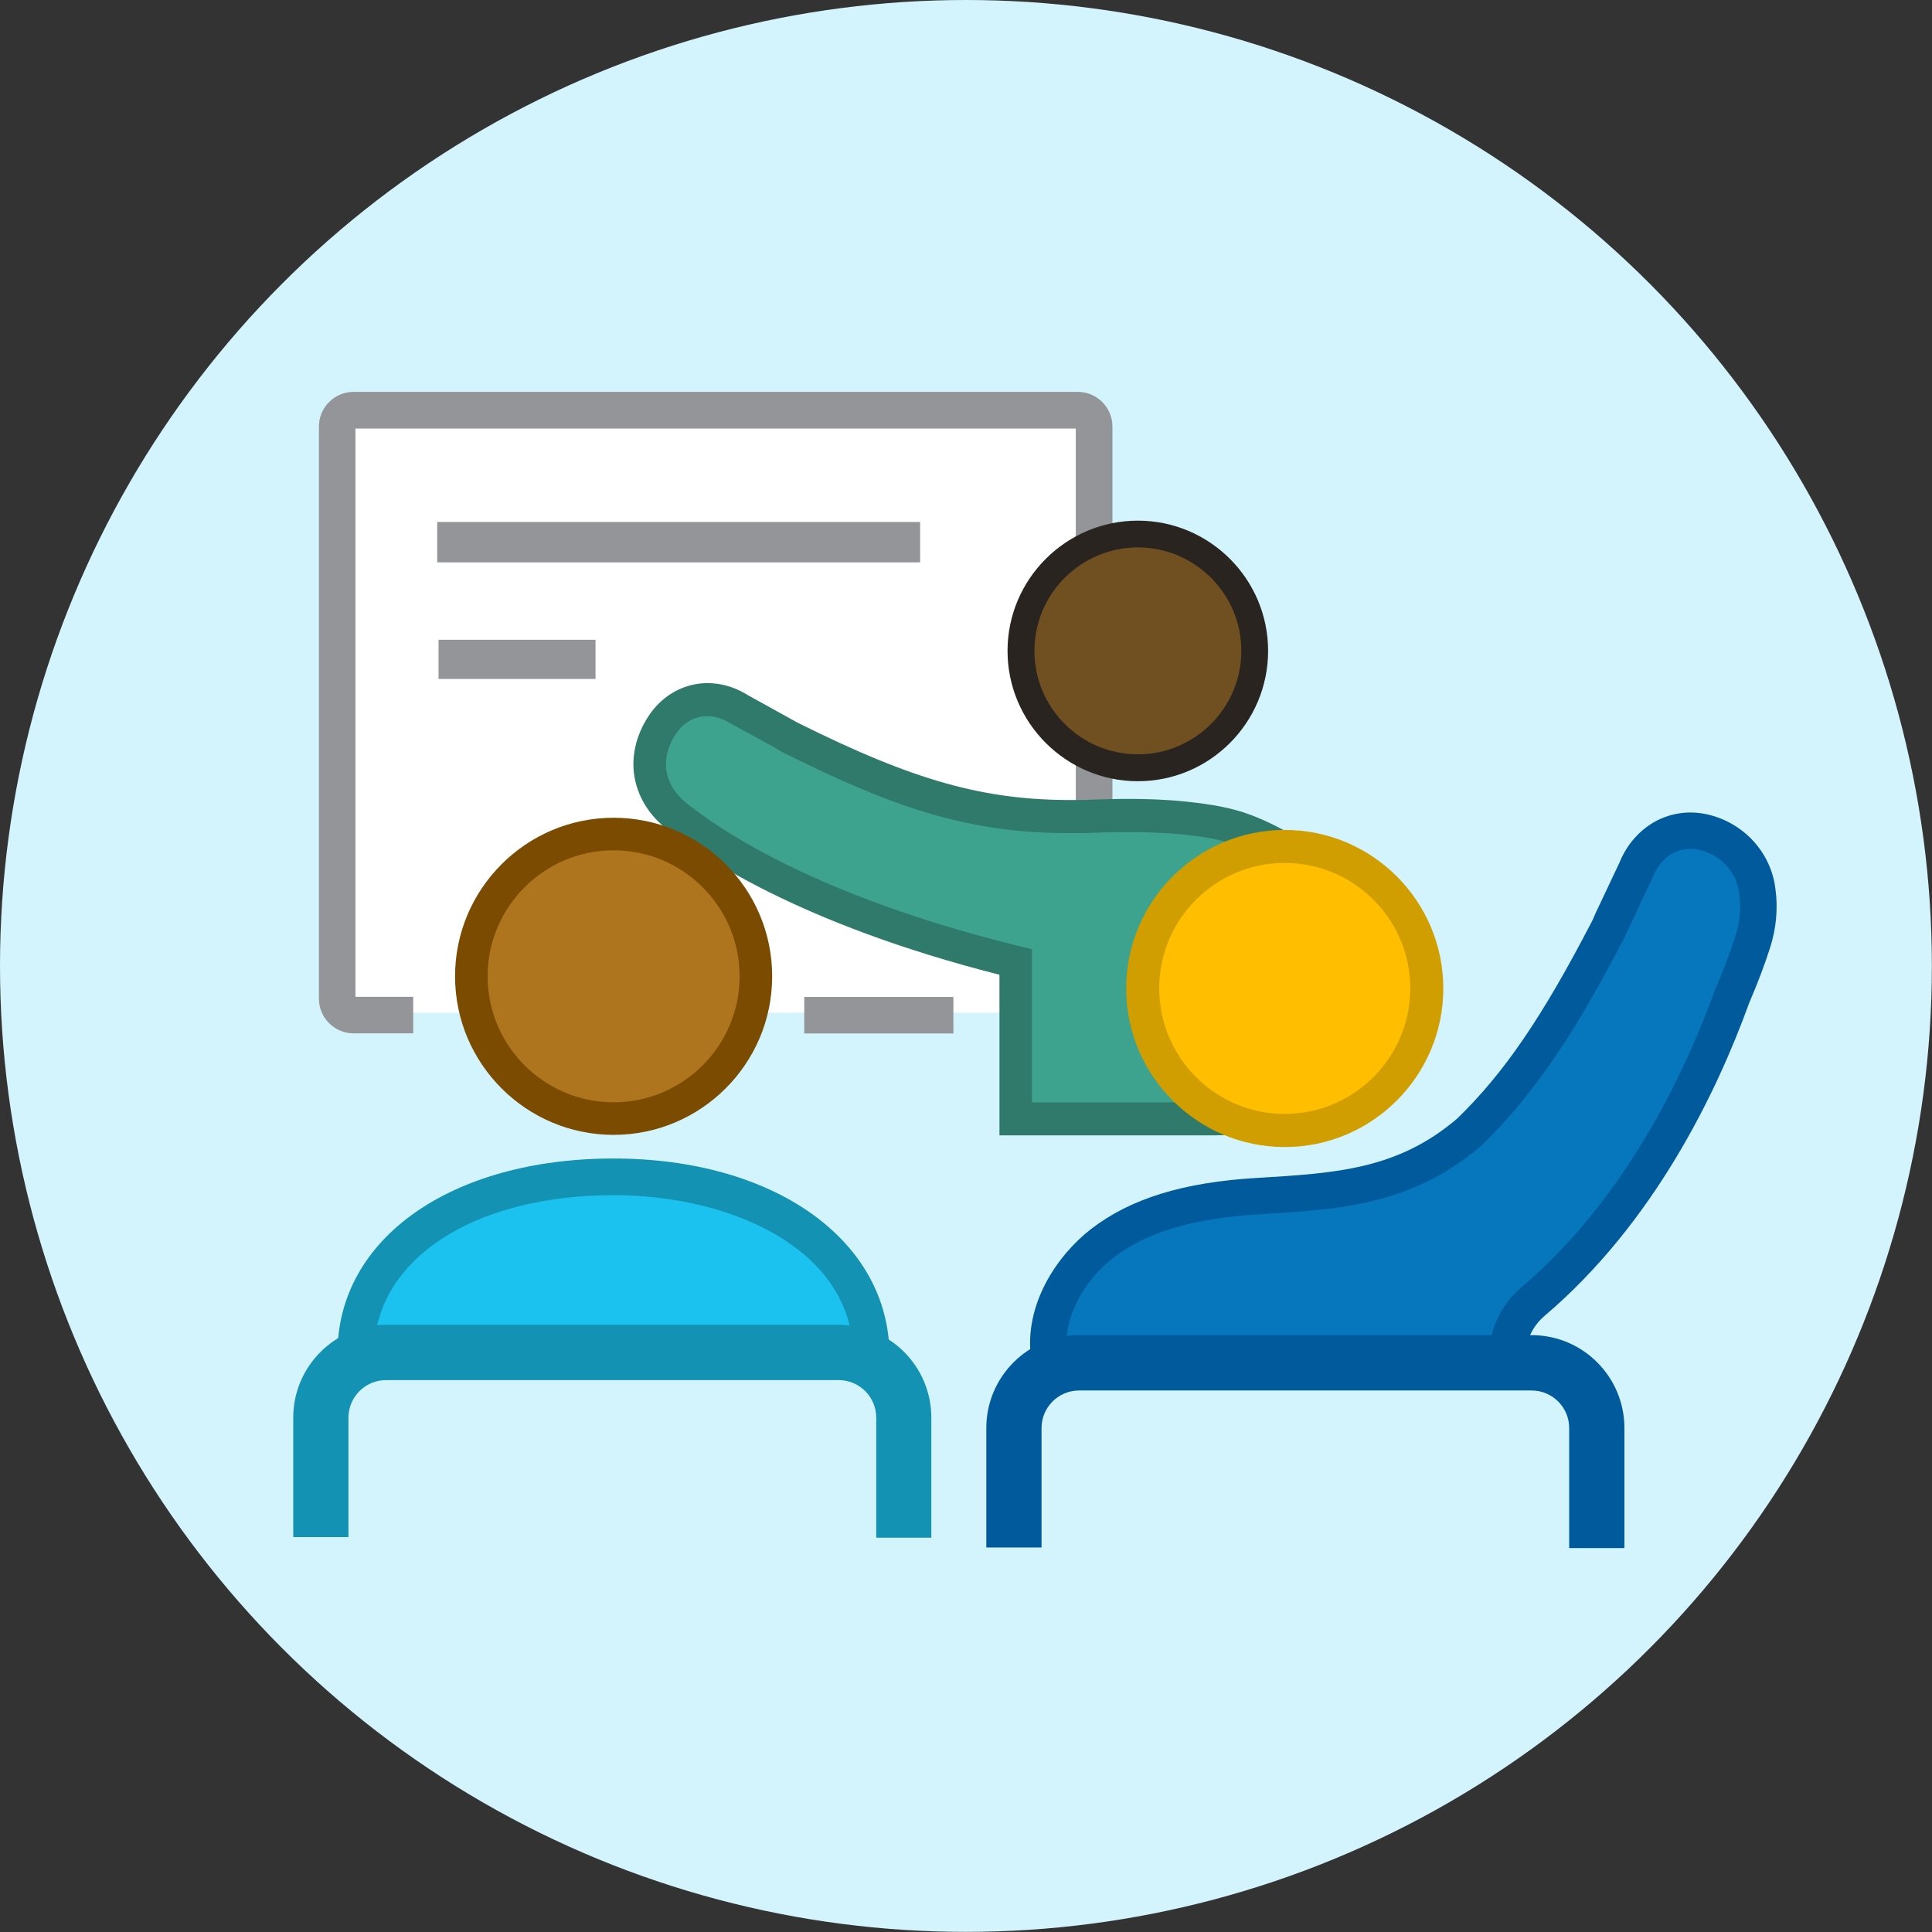 <?xml version="1.0" encoding="UTF-8"?> <svg xmlns="http://www.w3.org/2000/svg" id="Layer_2" data-name="Layer 2" viewBox="0 0 160.23 160.23"><rect x="0" y="0" width="160.23" height="160.23" fill="#333333" stroke="none"/><defs><style> .cls-1 { fill: #af741e; } .cls-1, .cls-2, .cls-3, .cls-4, .cls-5, .cls-6, .cls-7, .cls-8, .cls-9, .cls-10, .cls-11, .cls-12, .cls-13, .cls-14, .cls-15 { stroke-width: 0px; } .cls-2 { fill: #d3f4fc; } .cls-3 { fill: #ffbf00; } .cls-4 { fill: #0677bc; } .cls-5 { fill: #2f7a6b; } .cls-6 { fill: #3ea38e; } .cls-7 { fill: #704f21; } .cls-8 { fill: #2a2421; } .cls-9 { fill: #939598; } .cls-10 { fill: #d19e00; } .cls-11 { fill: #005a9c; } .cls-12 { fill: #1bc2ef; } .cls-13 { fill: #1492b3; } .cls-14 { fill: #fff; } .cls-15 { fill: #7a4b00; } </style></defs><g id="Layer_1-2" data-name="Layer 1"><g><circle class="cls-2" cx="80.11" cy="80.11" r="80.11"></circle><g id="Layer_1-2" data-name="Layer 1-2"><g><g><path class="cls-12" d="M29.51,112.24c0-9.11,9.68-14.64,21.38-14.64s21.38,5.73,21.38,14.84l-42.76-.19h0s0,0,0,0Z"></path><path class="cls-13" d="M73.78,113.96l-45.79-.21v-1.51c0-9.51,9.41-16.16,22.89-16.16s22.89,6.88,22.89,16.35v1.52ZM31.13,110.74l39.52.18c-1.09-7.76-10.48-11.8-19.76-11.8-10.92,0-18.77,4.71-19.76,11.62Z"></path></g><g><rect class="cls-14" x="27.85" y="33.73" width="63.07" height="50.26"></rect><rect class="cls-9" x="66.7" y="82.68" width="12.37" height="3.03"></rect><path class="cls-9" d="M89.38,85.7h-4.75v-3.03h4.59v-47.13H29.48v47.13h4.79v3.03h-4.95c-1.58,0-2.87-1.29-2.87-2.87v-47.46c0-1.58,1.29-2.87,2.87-2.87h60.07c1.58,0,2.87,1.29,2.87,2.87v47.46c0,1.58-1.29,2.87-2.87,2.87Z"></path></g><rect class="cls-9" x="36.26" y="43.29" width="40.05" height="3.35"></rect><rect class="cls-9" x="36.37" y="53.06" width="13.02" height="3.25"></rect><g><path class="cls-6" d="M103.75,69.05c-.55-.22-1.11-.42-1.69-.57-1.22-.32-2.47-.5-3.73-.63-2.16-.22-4.33-.25-6.5-.2-.64.01-1.27.04-1.91.07h-.89c-8.15.07-14.27-1.95-23.57-6.6l-.52-.32-3.65-2c-1.1-.7-2.46-.98-3.73-.63-.98.27-2.04.9-2.84,2.28-.6,1.04-.82,2.01-.83,2.86-.02,1.65.81,3.19,2.09,4.24,2.69,2.2,11.03,8,28.27,12.22v13.02h16.52c-1.5-2.46,7.97-3.29,7.97-6.38,0-5.17-1.1-3.24.57-8.59.43-1.36.85-2.95.36-4.35s-1.83-2.3-3.07-3c-.92-.52-1.87-1.02-2.86-1.42Z"></path><path class="cls-5" d="M100.78,94.16h-17.89v-13.32c-16.73-4.25-24.97-9.95-27.77-12.23-1.67-1.37-2.61-3.3-2.59-5.31.02-1.21.36-2.4,1.02-3.53.86-1.49,2.13-2.5,3.66-2.92,1.57-.43,3.33-.14,4.81.8l4.1,2.27c9.75,4.87,15.55,6.46,22.9,6.43h.9c.58-.03,1.23-.05,1.88-.07,2.54-.06,4.66,0,6.66.21,1.54.16,2.8.37,3.94.67.6.16,1.2.36,1.85.63.91.37,1.87.85,3.02,1.5,1.46.83,3.04,1.92,3.68,3.74.63,1.79.15,3.63-.34,5.21-.98,3.12-.93,3.44-.77,4.48.11.73.26,1.73.26,3.7,0,2.46-2.87,3.65-5.4,4.69-.81.34-2.1.87-2.61,1.25l1,1.76-2.32.04ZM85.62,91.43h13.81c.55-1.32,2.27-2.03,4.24-2.84,1.11-.46,3.71-1.54,3.71-2.17,0-1.76-.13-2.61-.23-3.29-.23-1.5-.25-2.15.86-5.7.36-1.17.72-2.49.37-3.49-.34-.97-1.43-1.69-2.45-2.27-1.05-.59-1.91-1.02-2.71-1.35h0c-.54-.22-1.04-.39-1.52-.51-1-.26-2.12-.45-3.52-.59-1.89-.19-3.9-.25-6.33-.19-.63.01-1.25.04-1.88.06h-.96c-8.83.1-15.32-2.31-24.18-6.74l-.1-.05-.52-.32-3.6-1.97c-.91-.58-1.87-.75-2.71-.52-.85.23-1.51.77-2.02,1.65-.42.72-.64,1.47-.65,2.21-.02,1.15.58,2.33,1.59,3.16,2.71,2.22,10.84,7.82,27.73,11.96l1.04.25v12.72Z"></path></g><g><path class="cls-4" d="M145.68,73.5c-.34-1.8-1.54-3.29-3.16-4.06l-.03-.02c-1.57-.74-2.89-.63-3.92-.25-1.32.5-2.34,1.62-2.88,2.97l-1.97,4.16-.26.61c-3.93,7.59-7.22,12.71-11.63,16.99-5.32,4.54-10.88,4.89-17.48,5.28-4.47.27-9.33,1.13-12.96,3.95-2.73,2.12-4.87,5.79-4.37,9.38h37.99c0-1.76.78-3.42,2.1-4.55,8.94-7.59,14.01-18.35,16.57-25.42.76-1.77,1.3-3.25,1.67-4.4.44-1.37.6-2.83.39-4.25-.02-.13-.04-.27-.06-.4Z"></path><path class="cls-11" d="M126.52,114.03h-40.82l-.18-1.3c-.65-4.62,2.26-8.7,4.94-10.78,3.28-2.54,7.66-3.9,13.8-4.26,6.5-.39,11.64-.69,16.59-4.92,3.89-3.77,7.06-8.41,11.24-16.48l.24-.56,1.99-4.21c.69-1.72,2.05-3.11,3.71-3.74,1.63-.61,3.39-.51,5.1.29,2.11,1,3.61,2.92,4.04,5.16l.07.47c.23,1.59.08,3.3-.45,4.93-.45,1.41-1.03,2.94-1.72,4.54-2.74,7.57-7.95,18.3-16.98,25.97-1,.85-1.57,2.08-1.57,3.39v1.51ZM88.47,111h35.18c.33-1.62,1.2-3.1,2.48-4.19,8.53-7.24,13.48-17.47,16.13-24.78.68-1.59,1.23-3.02,1.65-4.34.39-1.2.5-2.43.33-3.57l-.06-.36c-.25-1.28-1.12-2.38-2.31-2.95-1.01-.47-1.91-.54-2.78-.21-.87.33-1.6,1.1-2.01,2.12l-2.29,4.9c-3.63,7.02-7.05,12.66-11.92,17.38-5.79,4.95-11.66,5.3-18.45,5.71-5.5.33-9.35,1.48-12.12,3.63-1.9,1.47-3.67,4-3.85,6.66Z"></path></g><g><path class="cls-3" d="M106.62,93.1c-6.21,0-11.27-5.05-11.27-11.27s5.06-11.26,11.27-11.26,11.27,5.05,11.27,11.26-5.06,11.27-11.27,11.27Z"></path><path class="cls-10" d="M106.55,68.83c-7.25,0-13.15,5.9-13.15,13.15s5.9,13.15,13.15,13.15,13.15-5.9,13.15-13.15-5.89-13.15-13.15-13.15ZM106.55,92.38c-5.74,0-10.41-4.67-10.41-10.41s4.67-10.4,10.41-10.4,10.41,4.67,10.41,10.4-4.67,10.41-10.41,10.41h0Z"></path></g><path class="cls-11" d="M134.72,128.39h-4.58v-9.96c0-1.72-1.4-3.11-3.11-3.11h-37.54c-1.72,0-3.11,1.4-3.11,3.11v9.91h-4.58v-9.91c0-4.24,3.45-7.7,7.69-7.7h37.54c4.24,0,7.69,3.45,7.69,7.7v9.96Z"></path><path class="cls-13" d="M77.25,127.53h-4.58v-9.96c0-1.72-1.4-3.11-3.11-3.11h-37.55c-1.72,0-3.11,1.4-3.11,3.11v9.91h-4.58v-9.91c0-4.24,3.45-7.7,7.69-7.7h37.54c4.24,0,7.69,3.45,7.69,7.7v9.96h0,0Z"></path><g><path class="cls-1" d="M50.96,92.1c-6.21,0-11.27-5.05-11.27-11.27s5.06-11.26,11.27-11.26,11.27,5.05,11.27,11.26-5.06,11.27-11.27,11.27h0Z"></path><path class="cls-15" d="M50.89,67.82c-7.25,0-13.15,5.9-13.15,13.15s5.9,13.15,13.15,13.15,13.15-5.9,13.15-13.15-5.89-13.15-13.15-13.15ZM50.89,91.42c-5.76,0-10.45-4.69-10.45-10.45s4.69-10.45,10.45-10.45,10.45,4.69,10.45,10.45-4.69,10.45-10.45,10.45Z"></path></g><g><path class="cls-7" d="M94.44,63.12c-5.1,0-9.26-4.15-9.26-9.26s4.16-9.26,9.26-9.26,9.26,4.15,9.26,9.26-4.16,9.26-9.26,9.26h0Z"></path><path class="cls-8" d="M94.37,43.18c-5.96,0-10.81,4.85-10.81,10.8s4.85,10.81,10.81,10.81,10.8-4.85,10.8-10.81-4.85-10.8-10.8-10.8ZM94.37,62.56c-4.73,0-8.58-3.85-8.58-8.58s3.85-8.58,8.58-8.58,8.58,3.85,8.58,8.58-3.85,8.58-8.58,8.58Z"></path></g></g></g></g></g></svg> 